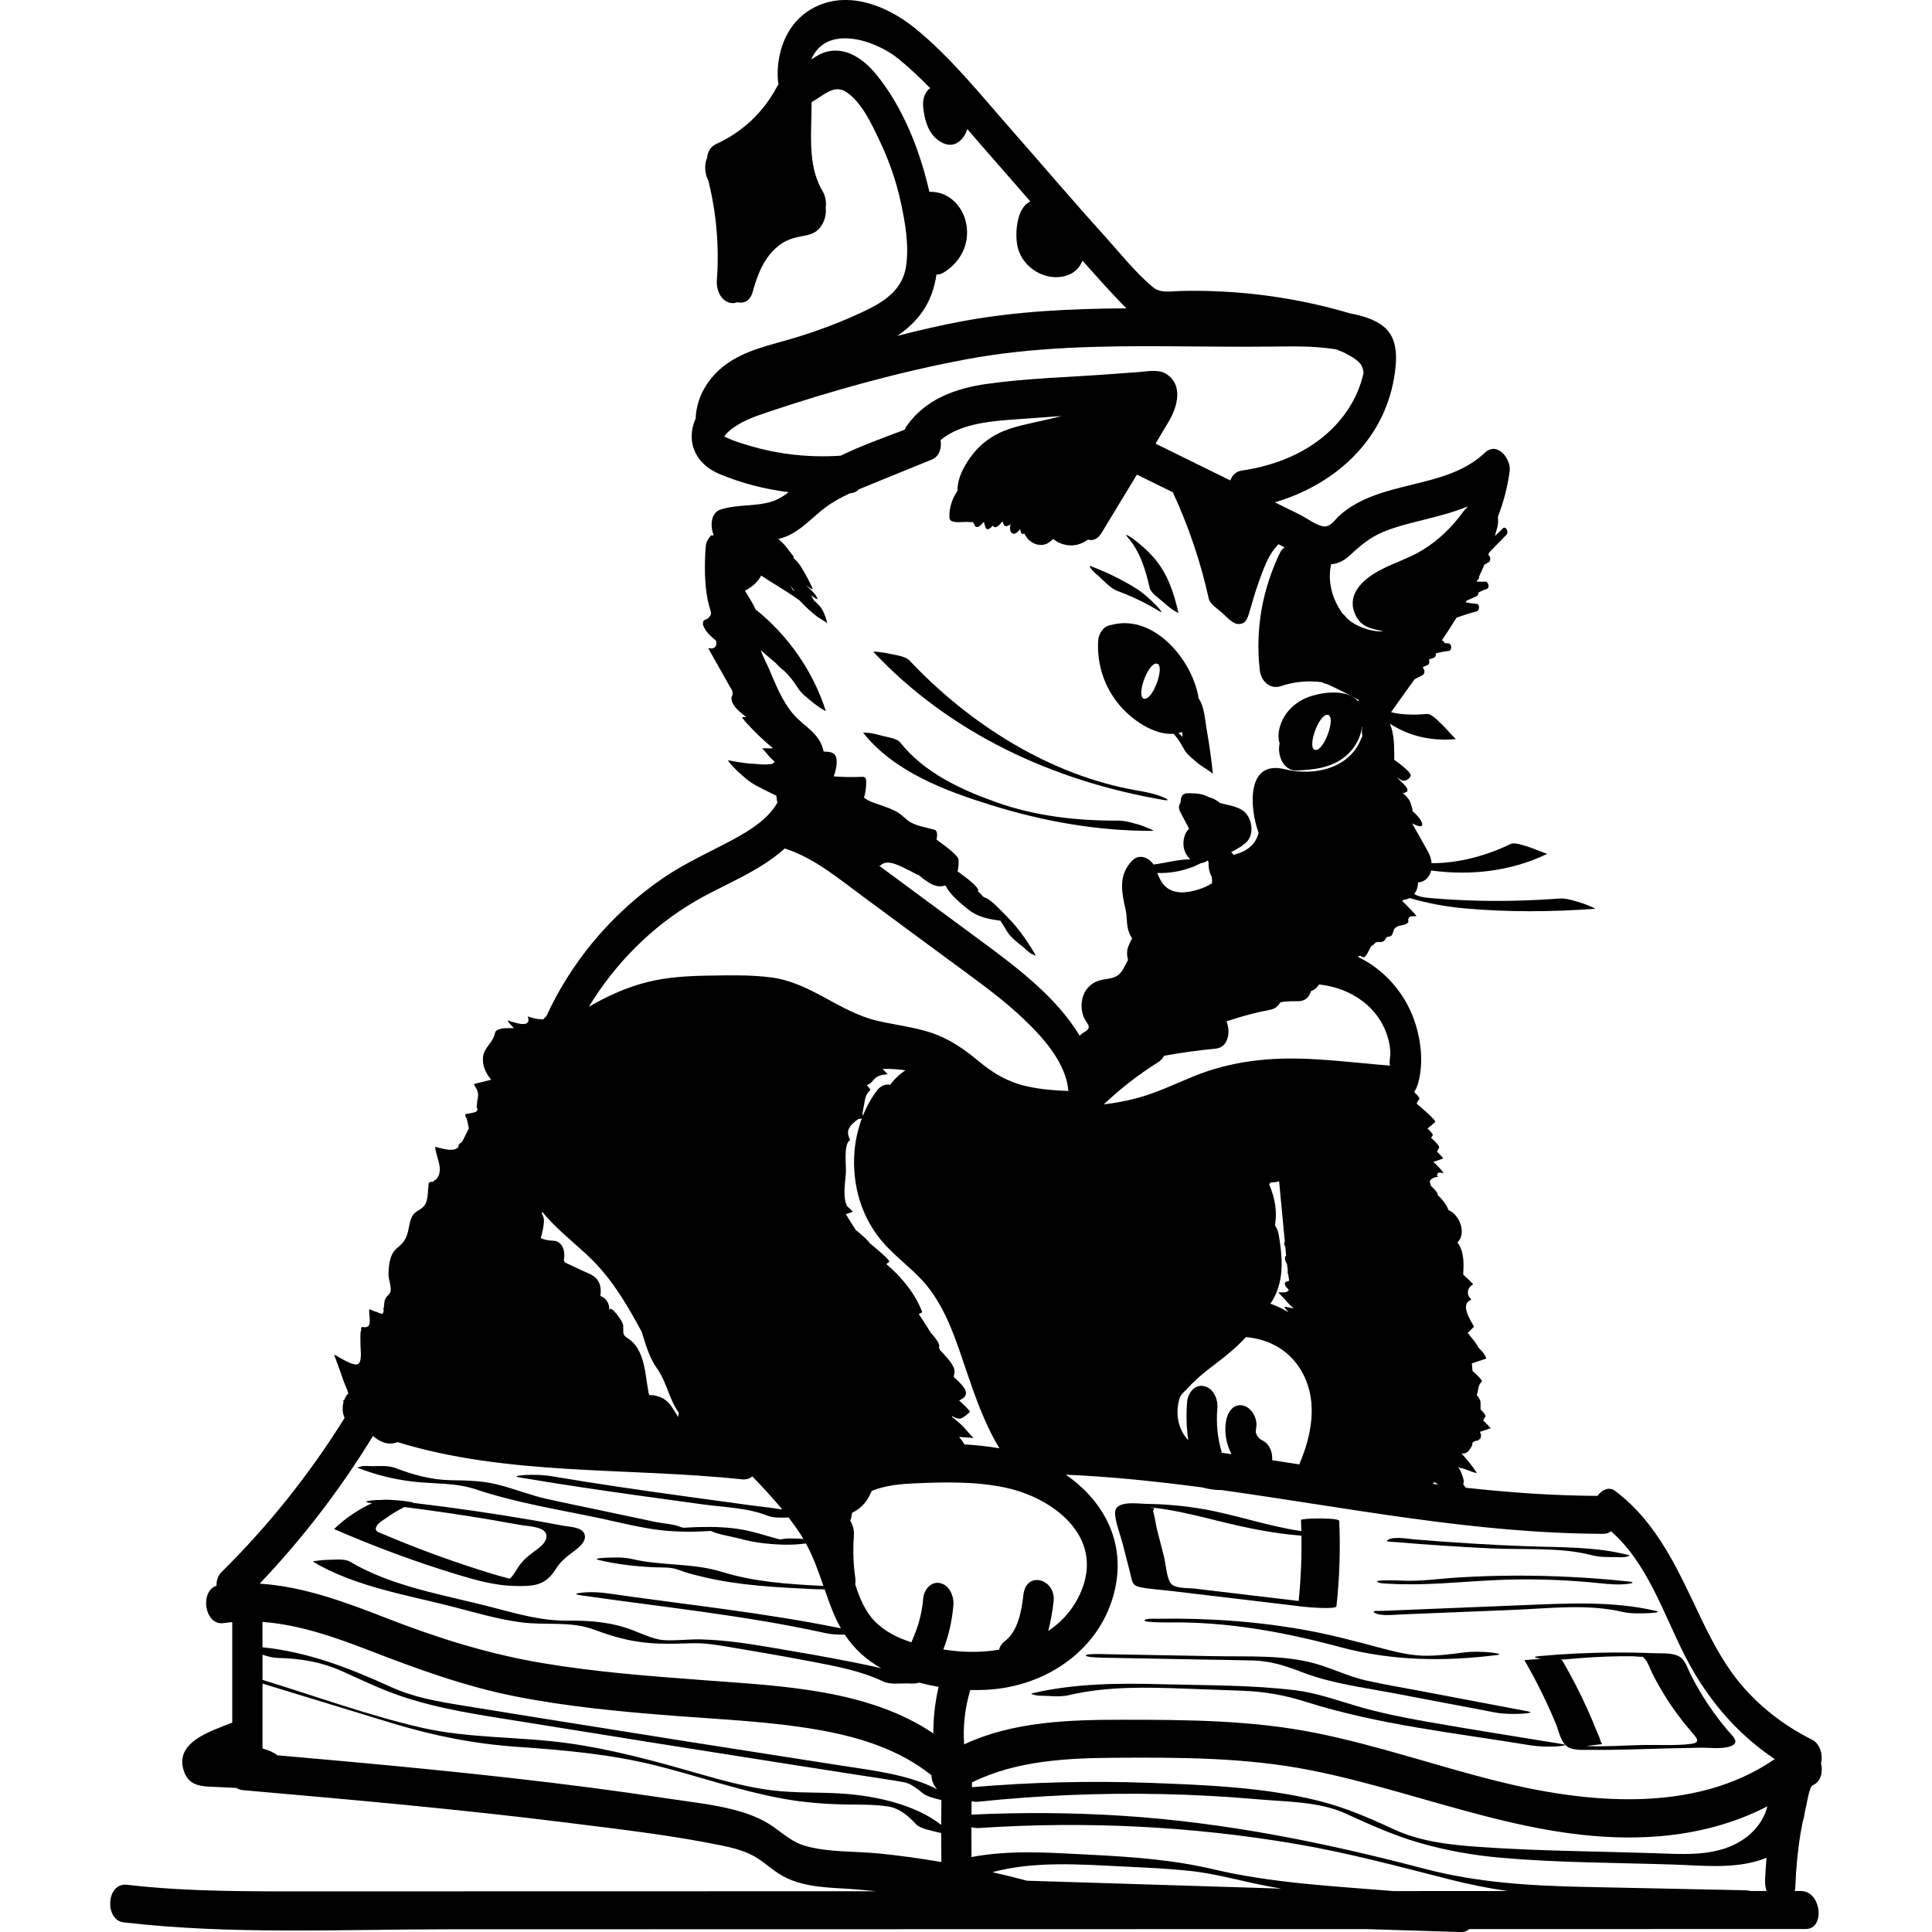 <?xml version="1.0" encoding="UTF-8"?><svg id="Layer_2" xmlns="http://www.w3.org/2000/svg" viewBox="0 0 1200 1200"><defs><style>.cls-1{fill:#000;}.cls-1,.cls-2{stroke-width:0px;}.cls-2{fill:none;}</style></defs><g id="Layer_1-2"><path class="cls-1" d="M691.7,387.8c-.41.09-.81.21-1.19.35-4.72.29-8.19,5.18-8.43,9.79-.78,14.67,3.7,28.61,13.15,39.9,7.42,8.87,21.3,18.93,33.77,17.94,2.65,2.87,4.69,6.41,6.57,9.77,1.99,3.55,6.28,6.61,9.29,9.17.99.84,8.42,5.41,8.48,5.94-.96-9.23-2.2-18.41-3.86-27.54-1.1-6.08-1.35-14.27-5.09-19.49-.03-.41-.06-.81-.13-1.2-4.12-22.64-26.99-50.26-52.57-44.64ZM711.04,434.02c-5.94,0,1.5-21.86,7.13-21.86,5.94,0-1.5,21.86-7.13,21.86ZM734.22,454.58c.13,1.04.26,2.07.38,3.11-.29-.27-.57-.54-.86-.8-.22-.2-.87-.79-1.75-1.56.81-.2,1.55-.45,2.23-.75Z"/><path class="cls-1" d="M722.26,496.79c4.04.69,3.83-.03.4-1.53-4.99-2.17-10.9-3.33-16.25-4.25-54.09-9.3-104.34-41.26-141.55-80.81-2.68-2.85-10.27-3.6-13.93-4.45-1.34-.31-9.06-1.5-8.37-.77,47.72,50.71,111.65,80.1,179.7,91.8Z"/><path class="cls-1" d="M615.84,500.14c32.61,10.13,66.38,16.11,100.57,15.93,1.03,0-6.77-3.16-7.68-3.43-4.52-1.33-9.56-2.97-14.33-2.94-25.46.13-51.2-2.76-75.3-11.3-22.2-7.86-45.07-18.45-60.03-37.3-2-2.52-8.26-3.31-11.21-4.08-2.67-.7-5.46-1.53-8.21-1.81-.36-.04-3.63-.2-3.56-.12,19.26,24.28,51.01,36.13,79.73,45.05Z"/><path class="cls-1" d="M714.07,365.13c.72,3.17,5.89,6.62,8.22,8.65,2.1,1.83,4.24,3.71,6.54,5.27.32.22,3.16,1.77,3.14,1.69-2.86-12.65-6.81-24.68-15.51-34.58-3.57-4.05-7.71-7.69-11.98-10.98-.89-.69-7.16-5-4.21-1.65,7.82,8.89,11.25,20.26,13.81,31.6Z"/><path class="cls-1" d="M682.65,358.08c3.24,2.98,7.26,7.44,11.52,9.02,8.99,3.34,17.57,7.43,25.75,12.43,3.98,2.43-1.78-3.53-2.21-3.95-3.79-3.71-7.95-7.6-12.51-10.38-8.88-5.42-18.16-9.98-27.91-13.6-1.33-.49.36,1.48.34,1.43.9,1.7,3.68,3.83,5.01,5.05Z"/><path class="cls-1" d="M1118.77,1174.53h-4.05c.21-.77.35-1.56.38-2.34.41-11.42,1.47-22.78,3.35-34.06.38-2.25.81-4.49,1.26-6.72.65-1.95,1.1-3.98,1.33-6.1.25-1.07.47-2.14.73-3.2.7-2.82,2-12.32,4.17-13.26,5.11-2.19,6.42-8.26,5.13-13.59,1.31-5.5-.64-12.25-5.61-14.73-15.88-7.95-29.96-18.44-41.83-31.69-11.22-12.52-19.25-27.38-26.5-42.44-14.29-29.7-26.88-60.03-54.03-80.43-3.88-2.91-8.4-.34-10.85,3.14-27.4-.1-54.62-2.07-81.75-5.04-.56-.74-1.15-1.47-1.77-2.19,1.15-1.32-.28-5.22-1.05-6.97-.42-1.02-.91-2.01-1.47-2.96-.73-.97-.51-1.01.66-.13,1.35-.36,7.83,2.7,9.71,3,.56.22.69.07.39-.45-2.75-4.16-5.83-7.94-9.15-11.57,3.7.23,4.6-1.72,6.55-4.99.18-.47.18-.93,0-1.38.9-1.1,2.06-1.65,3.47-1.64,1.57-1.17,2.18-1.45,2.01-3.64-.05-.6-.29-1.2-.65-1.81,2.23-.74,4.47-1.48,6.7-2.22.12-.04-2.21-2.41-4.73-4.91.49-.81.98-1.61,1.47-2.42.37-.6-.96-2.3-3.03-4.36-.11-1.86.27-4.04-.27-5.56-.44-1.24-1.23-2.36-2.13-3.39.48-1.02.5-1.83.88-3.45.52-2.23.35-2.68,2.23-4.95.58-.69-2.32-3.58-5.71-6.56-.12-1.56-.25-3.12-.42-4.68,2.98-1,5.96-2.01,8.94-3.01l-.13-.5c-.87-2.3-2.6-4.3-4.55-6.11-1.74-3.35-4.48-6.41-6.82-9.3,1.27-1.26,2.53-2.51,3.8-3.77-.04-.17-.08-.33-.12-.5-2.44-4.55-8.5-13.59-1.54-16.4.18-.07-.51-.93-1.48-1.99-1.34-3.11-.26-5.87,2.64-7.47.3-.17-2.64-3.01-6.12-6.18.38-7.17.73-13.93-3.55-19.9,5.86-5.95,1.22-17.35-5.67-20.15-.8-3.41-4.8-7.58-6.57-9.27-.06-.05-.12-.11-.17-.17l.05-.09c.43-.77-1.48-2.99-4.18-5.53-.25-.92-.46-1.85-.67-2.78.87-1.68,2.84-2.81,5.22-2.68-.03,0-.3-.29-.71-.73.13-2.14,1.14-2.38,3.62-1.63,1.46.44-3.24-4.49-3.28-4.54-.86-.85-1.74-1.69-2.64-2.51,2.05-.58,4.06-1.26,6.08-2.08.25-.1-1.72-2.19-3.8-4.28l1.28-2.31c.53-.96-1.87-3.53-4.99-6.27.35-.42.69-.92,1.07-1.57.35-.6-1.51-2.55-3.23-4.17,1.61-1.36,3.22-2.73,4.83-4.09.65-.56-6.2-6.91-11.56-11.33.27-1.05.79-1.99,1.62-2.82.42-.6-1.01-2.33-3.21-4.43,1.07-1.62,1.95-3.59,2.6-6,3.4-12.61,1.55-27.49-2.9-39.59-6.25-16.98-18.92-30.83-34.79-38.48.32-.13.65-.24.97-.36.2-.08.38-.17.57-.26,1.27.84,2.25,1.22,2.7.86,1.99-1.63,2.73-4.58,4.16-6.74.94-.49,1.85-1.25,2.72-2.3.1-.04.2-.08.31-.12,1.85-.54,3.26.3,4.96-.9.68-.48.82-1.63,1.68-2.2.89-.6,2.17-.27,2.96-1.14,1.22-1.34.79-3.26,2.26-4.66,1.89-1.8,4.48-1.39,6.67-2.45,2.85-1.39.69-1.79,1.78-3.78.86-1.58,2.96-.79,4.77-1.23.25-.06-6.79-7.37-7.04-7.59-.55-.49-1.17-1.09-1.82-1.73.02-.02.03-.05.05-.08.37-.27.64-.49.82-.66,1.38-.1,2.63-.49,3.73-1.07,11.05,3.19,22.35,5.34,33.8,6.38,27,2.44,54.29,2.27,81.3.29,1.18-.09-6.87-3.19-7.68-3.43-4.32-1.27-9.72-3.28-14.33-2.94-17.06,1.25-34.16,1.76-51.27,1.31-8.74-.23-17.49-.66-26.21-1.39-5.26-.45-9.27-.62-12.68-2.73,1.24-1.61,2.05-3.66,2.27-6.03.03-.37.04-.77.04-1.18,1.8-.08,3.6-.74,5.1-2.06,1.64-1.45,2.62-3.31,3.09-5.33,24.52,3.28,49.6.58,72.21-10.42-.51.25-9.86-3.73-11.21-4.08-2.84-.75-8.88-3.33-11.77-1.93-14.58,7.09-32,11.95-48.96,11.88-.22-2.37-.95-4.71-2-6.66-3.21-5.98-6.77-11.97-10.11-18.07.91.46,1.84.89,2.77,1.24,2.78,1.05,4.49.75,2.97-2.45-1.06-2.23-3.29-4.43-5.54-6.4.19-.4-.07-1.67-.84-4.16-.45-1.46-.93-2.41-1.82-3.62-.5-.69-1.05-1.33-1.66-1.93-2.13-1.68-2.37-2.12-.72-1.34.6-1.41,2.23,0,1.89-2.53-.14-1.02-2.14-2.97-2.71-3.61-1.21-1.26-2.47-2.48-3.76-3.66,1.15.65,2.31,1.31,3.46,1.96,2.1.29,4.14-1.07,5-2.83.88-1.79-4.93-6.41-10.16-10.16.03-6.06.09-12.14-1.26-18.05-.33-1.45-.84-2.95-1.51-4.38,12.14,7.65,25.09,10.92,41.08,9.59-.27.02-7.31-7.85-8.21-8.65-2-1.75-6.7-7.21-9.68-6.97-7.08.59-14.09.66-21.1-.8-.44-.09-.86-.22-1.29-.32,4.75-6.76,9.66-13.54,14.59-20.4l5.08-2.7c1.41-.75,1.48-3.65-.01-4.37.18-.26.37-.52.55-.77.83-.34,1.65-.68,2.48-1.02,1.12-.46,1.35-2.24.82-3.43.91-.37,1.83-.7,2.78-.97,1.26-.36,1.73-1.69,1.52-2.84,2.6-.71,5.25-1.24,7.96-1.52,2.2-.23,2.07-4.49-.07-4.69-.83-.08-1.66-.16-2.49-.24-.24-.78-.78-1.53-1.53-1.59-.05,0-.1,0-.15-.01,3.13-4.66,6.18-9.36,9.11-14.13,4.1-1.48,8.25-2.8,12.47-3.91,1.99-.53,2.24-4.47-.07-4.69-2.27-.21-4.51-.54-6.74-.95.18-.33.36-.65.55-.98,2.08-.93,4.16-1.86,6.24-2.79.9-.4,1.22-1.33,1.12-2.24,1.65-.94,3.39-1.7,5.21-2.27,2.1-.66,1.09-4.73-1.06-4.57-1.76.13-3.48.09-5.2-.08.12-.25.25-.5.37-.74.12-.09.22-.18.34-.26.67-.47.87-1.25.75-2.02,1.17-2.46,2.28-4.93,3.35-7.43.86-.49,1.73-.97,2.59-1.46,1.49-.84,1.37-3.88-.18-4.48.22-.58.44-1.16.66-1.74,3.55-3.64,7.1-7.28,10.65-10.92,1.59-1.7-.42-5.86-2.38-3.84-1.54,1.64-3.16,3.19-4.85,4.65.53-1.75,1.04-3.5,1.5-5.27.55-2.08.7-4.4.39-6.63,3.49-9.04,5.97-18.51,7.31-28.25,1.06-7.76-7.74-18.86-15.34-11.63-24.51,23.32-64.3,16.35-89.99,38.7-3.12,2.71-5.63,7.39-9.93,7.12-4.3-.27-11.29-5.47-15.07-7.33-5.19-2.55-10.37-5.1-15.55-7.65,36.63-10.71,67.34-37.65,74.08-77.21,1.68-9.85,2.84-22.7-4.81-30.43-5.44-5.5-14.17-8.15-22.52-9.71-27.64-8.2-56.05-12.76-84.88-13.8-6.96-.25-13.92-.29-20.88-.1-5.94.16-12,1.56-16.84-2.5-10.97-9.19-20.42-21.27-30-31.86-19.78-21.87-38.89-44.34-58.36-66.49-18.75-21.33-37.38-44.71-59.57-62.61-17.63-14.22-43.03-24.15-64.43-11.44-10.53,6.25-16.86,16.65-19.34,28.5-1.06,5.05-1.79,12.06-.7,18.15-.33.41-.64.84-.91,1.34-8.56,16.04-21.46,28.16-37.99,35.72-3.4,1.56-5.09,4.83-5.44,8.44-1.97,4.29-1.33,10.49.71,14.03,5.15,20.39,6.86,41.4,5.34,62.38-.4,5.49,2.34,12.43,8.3,13.7,1.6.34,3.09.15,4.41-.41,3.88,1,7.91-.56,9.52-6.37,2.96-10.66,7.03-21.44,15.95-28.56,4.56-3.64,9.07-5.03,14.65-6.04,5-.91,9.03-1.89,12.02-6.38,2.36-3.54,3.15-7.63,2.77-11.67.49-3.45-.3-7.21-1.95-9.97-9.69-16.16-6.76-36.76-6.82-55.33,7.32-3.85,13.89-11.4,21.64-6.18,9.72,6.55,15.93,20.43,20.81,30.68,5.76,12.09,10.23,25.06,13.04,38.15,2.69,12.57,5.13,26.67,3.16,39.51-2.2,14.33-13.2,21.66-25.43,27.49-14.46,6.9-29.62,12.63-44.98,17.19-14.24,4.23-29.12,7.17-41.37,16.07-10.87,7.9-18.47,20.13-18.89,33.74-.99,2.12-1.72,4.38-2.11,6.79-2.09,12.77,5.34,22.73,16.74,27.52,13.78,5.79,28.33,9.52,43.12,11.37-2.93,2.28-6.01,4.25-9.42,5.46-10.43,3.69-22.11,1.86-32.8,5.3-6,1.93-6.71,9.9-4.36,15.82-.03.08-.08.15-.15.2-.3-.06-.54-.03-.68.12-.22-.02-.47-.06-.78-.14-2.16,2.72-3.09,3.97-3.37,7.75-.74,10.11-.75,22.3,1.26,32.24.3,1.49.7,2.92,1.09,4.38,1,3.77,1.89,4.54-.73,7.05-1.56,1.49-3.23.4-3.28,3.56-.01,1.07.61,2.07,1.1,2.96,1.58,2.92,4.49,5.39,7.11,7.62.58,2.66-.39,5.35-4.3,4.59-.56-.22-.69-.07-.39.45l10.64,18.88c1.01,1.8,2.03,3.6,3.04,5.39,1.45,2.01,1.61,3.92.49,5.74.23,1.98-.15,1.8.85,3.79,1.55,3.1,5.03,6.01,8.36,8.52-.86.03-1.72.05-2.58.08-.37.01,2.18,2.95,2.15,2.93,5.22,5.79,10.94,11.36,17.09,16.4-2.27-.01-4.55-.03-6.82-.04.18,0,4.63,5.38,4.83,5.57.98.93,1.98,1.85,3,2.77-.9,1.24-2.05,1.76-3.48,1.51-2.18.5-5.47.05-7.62-.05-5.93-.27-11.78-1.12-17.6-2.31-1.41-.29,4.81,5.98,5.35,6.49,3.52,3.26,7.27,6.72,11.52,9.02,4.23,2.28,8.53,4.41,12.86,6.47.1,1.47.31,2.92.61,4.37-5.89,10.14-16.43,16.83-26.94,22.54-14.72,8-29.97,14.63-43.86,24.13-29.56,20.21-53.88,47.91-69.84,80.01-.96,1.93-1.88,3.87-2.78,5.82-.72.68-1.4,1.4-2.11,2.09-.15-.02-.3-.05-.44-.05-3.24-.11-5.5-.6-8.46-1.64-.56-.22-.69-.07-.39.45,2,6.98-8.51,3.17-12.08,2.03-1.67-.53,1.68,2.93,1.59,2.83.53.63,1.1,1.23,1.69,1.83-2.87-.04-6.39-.3-8.7.53-3.75,1.34-2.38,1.5-3.87,5-2.08,4.89-6.33,7.18-6.67,13.06-.3,5.12,1.88,9.53,5.09,13.41-3.54.88-7.09,1.76-10.63,2.65.04.17.08.33.13.5,2.53,4.34,2.88,5.23,1.94,9.79-.25,1.2-.19,2.95-.46,4.06.98,1.53.54,2.62-1.33,3.27-1.35.28-2.7.56-4.06.84-1.93-.07-2.17.94-.74,3.04.41,1.84.82,3.69,1.23,5.53.04.18.06.33.1.5-1.39,2.75-2.77,5.52-4.13,8.28-.46.34-.94.71-1.46,1.15-2.11,1.8.84,1.69-2.72,3.41-3.01,1.45-9.2-.52-12.14-1.22l-.51-.06c.42,5.91,4.77,12.53,1.96,18.22-1.07,2.17-1.97,2.19-3.67,3.57-1.78-.38-2.57.43-2.39,2.42-.25,1.57-.39,3.16-.43,4.75-.59,5.88-1.43,7.98-6.32,10.77-4.73,2.7-4.72,7.42-5.9,12.39-1.35,5.63-2.98,7.42-7.18,10.96-4.31,3.63-4.97,10.68-5.03,16.08-.03,2.93,1.85,7.71,1.29,10.34-.44,2.07-1.4,2.15-2.45,3.57-2.17,2.94-1.06,4.61-2.06,7.7.14.32.23.59.31.86-.25.66-.47,1.33-.71,1.99-.71.06-1.82-.26-3.38-1-1.55-.38-3.03-.94-4.45-1.68-.17-.02-.34-.04-.51-.06-.42,2.6,1.34,8.61-.68,10.6-.68.2-1.37.4-2.05.6-1.88-.62-2.63-.07-2.26,1.64-.8,1.48-.42,6.19-.48,7.68-.15,3.34,1.3,11.33-1.29,13.31-2.61,2-11.64-3.95-14.43-5.44-.56-.22-.69-.07-.39.45,1.99,5.32,3.93,10.65,5.77,16.02.6,1.76,2.14,4.79,2.8,7.33-1.17,1.17-2.06,2.7-2.66,4.4-.15-.01-.28,0-.44-.03-.38-.06-.24.31.18.9-.91,3.26-.78,6.98.63,9.98-21.7,34.85-47.28,66.91-76.5,95.79-2.23,2.2-3.13,5.28-3.08,8.44-10.57,3.38-7.42,24.9,4.37,23.22,1.81-.26,3.61-.46,5.41-.62v62.4c-13.73,5.54-36.57,12.22-29.82,30.73,3.43,9.4,12.09,8.87,20.47,9.28l12.01.59c1.08.73,2.35,1.22,3.82,1.35,67.24,5.91,134.51,11.82,201.5,20.22,32.17,4.04,64.83,7.71,96.61,14.3,6.81,1.41,13.54,3.19,19.65,6.6,6.4,3.57,11.59,8.94,18.04,12.41,13.88,7.45,29.95,6.89,45.2,8.11,4.2.34,8.39.73,12.58,1.16-78.95.02-157.91.03-236.86.05-37.96,0-75.91.02-113.87.02-38.26,0-76.58.34-114.64-4.08-13.12-1.52-14.04,21.96-2.17,23.34,66.71,7.75,134.91,4.31,201.94,4.3,68-.01,136.01-.03,204.01-.04,121.86-.03,243.72-.05,365.59-.08,19.7.61,39.4,1.22,59.1,1.84,2.18.07,3.88-.65,5.14-1.85l209.09-.04c12.24,0,9.58-23.57-2.89-23.57ZM891.04,920.62c.8.51,1.61.99,2.42,1.46-1.17-.14-2.34-.28-3.52-.43.38-.33.73-.69,1.1-1.04ZM862.54,646.42c.57,2.38.9,4.89,1.06,7.33.12,1.78-.91,6.48-.25,7.92-.02.06-.03.11-.04.17-.77,0-1.53-.06-2.3-.19-2.91-.13-5.83-.49-8.73-.75-12.66-1.15-25.29-2.5-37.99-3.13-25.4-1.27-49.41,1.16-73.1,10.84-11.82,4.83-23.31,10.41-35.71,13.64-6.56,1.71-13.22,2.91-19.93,3.69,10.37-9.76,21.56-18.52,33.68-26.09,1.63-1.02,2.94-2.45,3.88-4.1,10.59-1.92,21.23-3.4,31.96-4.41,7.7-.72,9.5-10.17,6.74-16.89.33-.13.66-.25.99-.38,8.54-2.91,17.22-5.19,26.14-6.88,2.92-.56,4.97-2.3,6.26-4.58,3.36-.95,9.46-.67,11.68-.77,4.09-.19,6.42-2.8,7.36-6.22.27-.11.55-.19.81-.31,1.89-.83,3.24-2.2,4.15-3.86,20.09,2.06,38.4,14.45,43.34,34.98ZM784.54,894.93c-1.61-.87-1.59-.84-2.49-1.69-.59-.56-1.07-1.19-1.41-1.8-.05-.2-.51-1.33-.56-1.48-.01-.03-.02-.05-.03-.08,0-.05,0-.09-.01-.15-.01-.13-.03-.71-.05-1.14.11-.56.3-1.95.29-1.91.95-5.37-2.72-12.53-8.3-13.7-6.23-1.3-9.55,4.5-10.46,9.64-1.23,6.96.12,14.3,3.4,20.61-1.99-.29-3.99-.59-5.98-.87-2.75-9.08-3.63-18.25-2.81-27.72.48-5.48-2.39-12.44-8.3-13.7-5.87-1.25-10.01,4.42-10.46,9.64-.71,8.08-.45,16.06.69,23.95-5.93-6.24-8.26-15.65-5.63-25.23.17-.63.39-1.25.6-1.87,1.02-1.51,2.11-2.9,3.3-3.96-.71.88-1.41,1.76-2.12,2.64,1.1-1.31,2.23-2.58,3.39-3.83,1.45-1.56,2.95-3.07,4.5-4.54,3.94-3.75,8.19-7.08,12.53-10.35,7.03-5.3,13.51-10.65,19.29-16.92,15.33,1.47,28.31,8.91,35.68,23.34,8.92,17.49,4.99,37.82-2.32,55.09-.09.22-.16.44-.24.66-5.62-.87-11.24-1.72-16.85-2.58.28-4.75-1.42-9.77-5.64-12.04ZM798.32,774.45l.22,2.32c.1,1.09.21,2.17.32,3.25-.21.11-.42.23-.63.34-.32,2.08.18,3.35,1.16,4.75.16,1.44.32,2.88.5,4.31-.17.7-.21,1.35.29,2.33.16,1.27.35,2.53.53,3.79-1.24.58-2.77.22-2.67,2.13.05.94,1.44,2.46,2.43,3.42-.82,2.26-4.15,1.48-6.51,1.64.12,0,6.64,7.23,7.04,7.59.83.74,1.67,1.52,2.54,2.29-.16-.02-.31-.05-.48-.06-1.64-.29-3.27-.59-4.91-.88-1.06-.19.92,2.05,2.24,3.46-3.6-2.15-7.38-3.99-11.32-5.4,1.34-1.93,2.48-4.01,3.44-6.22,5.07-11.62,3.8-24.21,1.77-36.37-.35-2.08-1.15-4.26-2.36-6.11.65-4.27.75-8.58.14-12.44-.73-4.58-2.01-8.95-3.78-12.96.36-.43.69-.86,1.02-1.29.38.01.76.03,1.15.03,1.34,0,2.69-.24,4.02-.64,1.18,12.47,2.37,24.94,3.55,37.41-.22.41-.39.81-.4,1.16-.02.79.35,1.47.71,2.12ZM718.77,542.21c7.56.27,15.1-1.02,22.12-3.81.01,0,.03,0,.04,0,.48.01.84-.16,1.1-.45,1.29-.55,2.56-1.14,3.8-1.79.84-.08,1.7-.3,2.59-.71.63-.29,1.23-.65,1.84-.99.14.43.28.88.42,1.34-.17,2.97.51,6.19,1.96,8.86.16,1.28.24,2.57.23,3.85-5.16,3.62-14.07,5.9-18.91,5.77-8.77-.24-12.57-5.01-15.17-12.09ZM826.79,350.46c3.76-.27,7.49-1.78,11.25-5.21,6.78-6.17,12.29-11.15,20.89-14.77,8.12-3.42,16.68-5.45,25.2-7.57,9.3-2.32,18.63-4.73,27.39-8.32-.11.25-.24.49-.35.73-.8.63-1.58,1.44-2.32,2.48-6.69,9.36-15.21,17.6-25.01,23.67-9.19,5.7-19.68,8.53-28.97,13.95-9.97,5.82-18.97,15.33-12.53,27.41,2.95,5.54,7.52,7.29,13.37,8.49,1.21.25,2.36.52,3.49.82-8.43.57-19.46-4.16-23.25-8.95-.74-.94-1.51-1.69-2.28-2.31-.14-.24-.28-.48-.44-.72-5.97-8.85-8.74-19.12-6.45-29.7ZM573.36,192.99c4.54-6.74,7.11-14.44,8.33-22.55,1.28.13,2.61-.11,3.91-.87,10.66-6.21,16.77-17.58,14.66-30.01-1.95-11.51-11.11-20.83-23.01-20.42-.2-.85-.39-1.69-.59-2.51-5.83-24.52-16.16-50.39-32.19-70.12-7.02-8.65-17.37-16.8-29.23-14.76-4.42.76-7.84,2.86-11.34,5.21,9.43-22.44,40.21-11.76,54-.54,6.92,5.63,13.49,11.82,19.82,18.3-3.42,2.44-4.74,7.17-4.34,11.45.66,7.05,2.47,14.83,7.95,19.78,3.46,3.13,8.43,5.39,12.95,2.92,2.05-1.12,3.58-2.8,4.79-4.77.61-1,1.14-2.15,1.5-3.29.1-.19.2-.38.3-.58,4.9,5.67,9.75,11.33,14.61,16.84,8.2,9.32,16.34,18.7,24.48,28.07-8.69,3.93-9.64,20.08-8,27.81,2.08,9.82,10.74,17.5,20.67,18.97,8.62,1.28,17.11-2.4,19.64-10.07,8.95,9.97,17.88,20.17,27.38,29.66-33.82.22-67.6,1.73-100.95,7.84-13.91,2.55-27.69,5.78-41.4,9.3,6.32-4.34,11.88-9.46,16.06-15.66ZM464.94,276.68c-4.5-1.35-9.16-2.76-13.42-4.78-.56-.28-1.12-.55-1.68-.83.64-.78,1.26-1.65,1.91-2.29,6.68-6.48,16.34-9.87,24.99-12.77,40-13.43,81.85-25.06,123.34-32.82,41.35-7.73,83.49-8.38,125.42-8.12,21.47.13,42.94.44,64.41.21,9.67-.11,19.37-.33,29.01.43,3.87.3,7.74.75,11.57,1.38.25.26.54.47.91.58,2.11.64,4.08,1.63,5.99,2.71,1.83,1.03,3.72,2.07,5.34,3.41,1.37,1.12,2.67,2.47,3.34,4.13.45,1.12.69,2.32.89,3.54-.85,4.06-2.17,8.08-3.78,11.89-3.68,8.71-9.31,16.63-16.04,23.23-15.08,14.79-35.23,22.71-55.87,25.7-3.66.53-5.97,2.99-7.09,6.13-15.48-7.62-30.97-15.24-46.45-22.85,2.84-4.75,5.68-9.51,8.49-14.29,5.21-8.87,8.85-22.68-2.23-29.21-4.76-2.8-11.21-1.36-16.33-.99l-20.07,1.47c-24.73,1.81-49.88,2.43-74.44,5.88-19.63,2.76-38.22,9.41-50,26.17-.51.72-.9,1.49-1.2,2.28-13.22,5.07-26.98,9.91-39.77,16.17-19.37,1.32-38.59-.76-57.25-6.36ZM478.17,416.6c-1.74-4.06-4.12-8.4-5.69-12.71,3.11,2.68,6.32,5.29,9.42,7.99,1.37,1.76,3.4,3.45,5.34,4.96,3.01,3.02,5.75,6.26,7.97,9.96,2.4,4,6.95,7.27,10.5,10.19,1.07.88,7.45,5.35,7.15,4.42-7.97-24.76-23.37-46.7-43.59-62.93-1.38-3.19-3.25-6.13-5.1-9.19-.46-.73-.92-1.46-1.39-2.18-.02-.07-.04-.11-.06-.17.77-.46,1.57-.89,2.34-1.38,3.6-2.28,6.12-5.03,7.74-8.06,1.3.86,2.59,1.72,3.91,2.55,4.2,2.66,8.46,5.23,12.63,7.93,1.9,1.23,3.79,2.47,5.63,3.78.61.43,1.2.88,1.8,1.33.28.3.7.74,1.26,1.31,2.91,3.16,6.28,6.03,9.62,8.7.6.48,6.09,3.66,6.17,4.03-.68-2.93-1.5-5.36-2.89-8.07-1.12-2.18-3.13-4.17-5.28-5.99-.06-.09-.12-.19-.18-.28-.61-1.04-1.21-2.08-1.8-3.13.82.62,1.64,1.24,2.5,1.8.36.2.72.39,1.08.59.56.22.69.07.39-.45-.27-.53-.53-1.07-.8-1.6-.4-.61-.85-1.17-1.35-1.68-.74-.84-1.51-1.64-2.32-2.41-.91-.89-1.84-1.75-2.79-2.61.91.7,1.83,1.37,2.81,1.95.32.19,1.99,1.3,1.47.14-2.16-4.77-4.63-9.36-7.44-13.78-1.25-1.98-2.96-3.78-4.81-5.45.07.04.13.08.2.11.17.02.34.04.51.06-.08-.59-.36-1.09-.85-1.49-.99-1.28-1.97-2.55-2.96-3.83,0-.01-.02-.02-.03-.03l-.25-.38c-.4-.61-.85-1.17-1.35-1.68-.73-.84-1.51-1.64-2.32-2.41-.62-.61-1.27-1.19-1.92-1.77,1.6-.38,3.19-.84,4.75-1.48,9.75-3.94,16.55-12.21,24.82-18.32,4.6-3.4,9.67-6.12,14.89-8.54.14-.01.28-.02.42-.03,2.18-.19,3.88-1.09,5.15-2.43,2.99-1.27,6-2.49,8.97-3.7,12.1-4.95,24.21-9.87,36.31-14.8,4.71-1.92,6.22-7.13,5.46-12.09,13.29-11.16,34.42-11.97,50.72-13.17,8.18-.6,16.36-1.2,24.54-1.79-9.58,2.56-19.32,4.23-28.9,6.87-10.55,2.9-19.5,8.19-26.34,16.82-4.79,6.05-9.78,14.66-9.5,22.87-3.33,4.43-5.2,10.89-5.03,15.63,0,.25.02.49.03.74,0,.97.38,1.73,1.15,2.26,3.67,1.47,7.49.29,11.29.68,2.12.22,1.08-.49,2.33.4.92.65.44,1.9,1.79,2.58,1.3.66,3.28-1.43,3.88-2.12.29-.39.63-.72.99-1.01.18,1.18.49,2.38,1.01,3.63.87,2.07,3.01.39,4.54-1.26.81,1.7,2.69,1.54,5.8-2.53.04-.05.08-.09.12-.14.35.82.65,1.77.88,2.13.41.79,1.04,1.06,1.89.81.14-.05,1.15-.52,2.24-.95-.45,2.05-.43,3.9.57,5,1.69,1.85,3.79-.01,5.39-2.16.16.71.35,1.42.59,2.14.34,1.04,1.26.96,2.08.65,1.82,3.94,5.55,6.97,9.96,7.05,3.84.06,5.73-1.79,7.96-3.69.86.66,1.75,1.28,2.67,1.85,1.86,1,4.11,1.68,6.19,1.97,4.83.67,8.97-.83,12.79-3.46,2.85.88,5.93-.1,8.39-4.19,7.27-12.07,14.62-24.11,21.92-36.17,7.45,3.66,14.89,7.33,22.34,10.99,9.77,21.19,17.28,43.3,22.31,66.15.7,3.16,5.9,6.63,8.21,8.65,2.41,2.11,6.28,6.64,9.68,6.97,4.87.46,6.09-3.21,7.3-7.23,1.81-6.02,3.41-12.04,5.55-17.97,3.01-8.33,6.09-17.92,12.53-24.31,1.29.63,2.58,1.27,3.87,1.9-1.16.69-2.19,1.82-2.99,3.5-10.95,22.9-15.35,47.51-12.49,72.79.77,6.82,6.3,12.25,13.2,9.91,8.13-2.75,16.97-3.57,25.47-2.39,1.06.66,2.11,1.01,3.14,1.14,6.67,3.06,13.22,6.36,19.67,9.87-.12.29-.25.57-.34.86-6.44-7.41-20.11-5.95-28.61-3.46-9.88,2.89-17.94,10.29-20.37,20.5-.69,2.9-.71,6.19.19,9.12-1.7,7.08,2.27,17.1,10.45,16.78,10.26-.4,20.62-1.45,29.12-7.76,6.03-4.48,10.48-11.38,11.49-18.86.15-.26.28-.53.4-.81-.45,1.72-.55,3.49-.19,5.06.07.31.12.62.19.93-.34.59-.65,1.23-.94,1.96-7.44,18.62-29.68,23.07-47.26,18.71-24.09-5.98-22.02,23.81-16.34,39.52-1.41,5.93-5.68,10.32-11.83,12.52-1.25.45-2.47.78-3.65,1.15-.47-.62-.99-1.19-1.56-1.7,2.24-1.09,4.4-2.39,6.48-3.7.34-.21.57-.51.75-.82,8.02-4.1,6.48-17.52-.59-21.71-4.12-2.45-9.05-3.07-13.49-4.25-2.1-1.79-4.59-3.08-7.25-3.78-1.19-.68-2.51-1.18-3.74-1.51-2.09-.56-4.26-.7-6.41-.75-1.95-.05-4.61-.45-6,1.26-.91,1.12-1.15,2.88-1.17,4.59-.51.53-.86,1.25-.98,2.21-.22,1.82.75,3.43,1.56,4.97.85,1.62,1.71,3.24,2.56,4.86.72,1.37,1.45,2.74,2.17,4.11-3.59,3.28-4.38,9.6-2.69,13.91.74,1.89,1.92,3.7,3.39,5.08-7.72,0-15.17,2.31-22.8,3.21-2.95-4.3-8.85-6.83-13.14-2.49-8.85,8.93-6.72,19.43-4.22,30.48,1.13,5,.3,9.96,2.39,14.82.46,1.07,1.02,2.13,1.65,3.13-.89,1.59-1.69,3.28-2.39,5.07-.92,2.38-.92,5.41-.13,8.25-.97,1.9-1.95,3.75-2.9,5.49-4.59,8.4-11.37,4.68-18.47,8.84-7.03,4.12-8.97,13.16-6.41,20.49,1.72,4.92,6.51,6.79.32,10.22-1.01.56-1.86,1.29-2.57,2.12-14.82-24.89-41.08-44.03-63.88-60.87-19.92-14.7-39.84-29.41-59.76-44.11-.5-.37-1-.75-1.5-1.12.7.41,1.15.61,1.24.5,4.45-5.19,14.08,1.16,18.86,3.27.96.42,3.55,2.12,4.86,2.33.83.69,1.68,1.37,2.53,2.02,4.13,3.17,8.43,6.24,13.84,4.68.05-.01.09-.03.14-.05.11.08.22.17.33.24.11.07.22.15.34.22.91,1.91,1.38,2.45,2.76,4.15,3.13,3.86,7.24,7.22,11.11,10.31,5.95,4.76,12.76,5.94,19.93,6.94,1.38,2.13,2.72,4.3,4,6.49,2.33,4,6.97,7.29,10.5,10.19,1.57,1.29,3.75,3.76,5.68,4.28.22.06,2.17,1.34,1.47.14-5.04-8.64-10.78-16.9-17.89-23.96-1.23-1.3-2.42-2.48-2.65-2.69-2.55-2.36-7.23-7.87-11.01-8.89-.02-.01-.04-.03-.05-.04-.25-.17-.49-.3-.74-.45-.99-1.18-2.15-2.31-3.33-3.38.05-.09.08-.17.13-.26,1.02-1.85-7.12-8.1-12.76-12.11.61-2.35.77-4.89.6-7.29-.19-2.6-8.39-8.61-13.63-12.38.59-3.14.38-5.62-1.12-6.08-5.26-1.61-12.39-2.42-16.76-5.87-2.84-2.25-4.42-4.24-8.04-5.98-4.36-2.1-8.67-3.49-13.22-5.03-2.14-.72-4.06-1.83-5.92-3.08.82-2.9,1.29-5.85,1.32-8.7.02-1.9.28-4.4-2.25-4.29-6.02.27-11.96.17-17.92-.28.96-2.51,1.63-5.09,1.82-7.76.51-7.3-3.31-7.51-8.08-7.66-.11-.54-.22-1.08-.37-1.61-2.86-10.38-12.12-14.12-18.61-21.79-6.56-7.75-10.5-17.57-14.46-26.8ZM491.03,363.49c.47.75.92,1.5,1.4,2.24.37.57.78,1.12,1.21,1.66-.44-.35-.88-.7-1.32-1.05-.42-.95-.85-1.9-1.28-2.86ZM817.24,465.82c-5.94,0,1.5-21.86,7.13-21.86,5.94,0-1.5,21.86-7.13,21.86ZM431.83,559.75c17.72-10.31,40.09-18.52,55.55-32.76,18.34,5.86,33.71,18.86,48.98,30.13,17.85,13.17,35.69,26.34,53.54,39.51,16.11,11.89,32.65,23.44,47.08,37.41,11.69,11.32,25.19,26.48,26.61,43.6-8.58-.32-17.14-1-25.55-2.86-11.51-2.54-20.73-7.81-29.72-15.29-9.28-7.72-18.37-14.18-29.94-18.03-10.92-3.63-22.44-4.83-33.61-7.47-23.64-5.58-41.2-23.72-65.84-26.91-12.65-1.64-25.63-1.29-38.36-1.11-12.71.18-25.5.84-37.89,3.87-13.25,3.24-25.41,8.79-36.96,15.52,16.3-26.8,38.97-49.79,66.13-65.6ZM597.79,885.58c-2.07-1.85-4.21-3.85-6.51-5.55.03-.14.06-.28.09-.42,5.09,2.53,5.66,2.07,10.97-2.54.66-.58-5.74-6.44-5.86-6.54-.26-.23-.52-.47-.79-.7,7.09-2.98,4.25-7.3-.43-11.89-.96-.94-1.94-1.86-2.93-2.77.34-1.83,1.07-3.4,0-5.84-1.6-3.62-5.27-7.33-8.33-10.64-.3-.58-.59-1.16-.89-1.74,1.4-1.53-2.29-6.2-5.14-9.37-2.29-3.87-4.74-7.65-7.31-11.35.71-.38,1.41-.77,2.12-1.15-.04-.17-.08-.33-.12-.5-4.21-11.03-12.48-21.23-22.18-29.47.59-.39,1.19-.82,1.83-1.35.81-.67-6.56-7.13-12.01-11.53-1.22-1.92-5.03-5.26-8.77-8.24-2.11-3.25-4.16-6.56-6.17-9.91,1.45-.38,2.87-.84,4.42-1.48-.03.01-1.59-1.51-3.76-3.6-2.76-6.13-.9-14.71-.61-21.04.22-4.71-1.55-17.57,2.58-19.77-.04-.17-.08-.33-.12-.5-3.25-6.29,1.04-9.55,5.48-12.79.95.15,1.62,0,2.03-.41-5.6,14.83-6.35,31.39-2.56,46.89,2.64,10.79,7.63,20.75,14.74,29.28,7.65,9.17,17.51,16.06,25.53,24.87,14.02,15.41,20.44,36.19,27.01,55.51,5.66,16.63,11.53,33.49,20.67,48.52-7.05-1.2-14.37-1.98-21.77-2.42-.92-1.63-2.05-3.19-3.31-4.68,3.05.24,6.09.48,9.14.72-.54-.04-6.4-7.02-7.04-7.59ZM539.71,675.59c-.43-.53-.86-1.06-1.29-1.59,2.81-.9,3.16-2.5,5.24-4.33,2.13-1.87,4.99-2.23,7.68-2.43-.05,0-1.51-1.58-3.08-3.3,4.81-.13,9.53.14,14.19.85-3.82,2.37-7.24,5.79-9.57,9.04-2.81-.64-5.87.34-8.5,3.92-3.53,4.8-6.36,10.01-8.53,15.45.02-.43-.03-.94-.16-1.53.36-2,.72-4,1.08-6,.72-4.02.88-5.81,3.78-8.6-.08-.59-.36-1.09-.85-1.49ZM336.48,753.69c.12-.3.25-.6.36-.9,7.94,9.61,17.86,17.56,27.16,26.06,14.02,12.82,23.7,28.38,32.72,44.95.62,1.14,1.24,2.28,1.86,3.42,2.47,7.84,4.52,15.76,9.54,22.8,6.01,8.42,7.5,19.24,13.46,27.39-.16.89-.26,1.79-.3,2.71-.17-.24-.34-.45-.5-.7-2.47-3.83-4.42-8.01-8.46-10.53-1.63-1.01-3.4-1.61-5.25-2.05-4.09-.98-3.69,1.21-4.42-2.83-1.89-10.4-2.23-24.21-10.86-31.45-1.27-1.07-3.67-2.29-4.27-3.52-.78-1.6-.11-4.62-.6-6.55-.57-2.24-7.86-12.89-8.64-8.52.69-3.84-1.79-7.98-5.42-8.98.54-3.71.35-7.39-2.05-10.39-2.19-2.74-5.85-3.88-8.92-5.32-3.66-1.71-7.31-3.42-10.97-5.13-.21-.49-.44-.97-.71-1.43.15-.93.25-1.89.29-2.91.15-4.58-2.17-9.17-7.22-9.21-2.66-.02-5.12-.57-7.4-1.61.96-3.13,1.62-6.34,1.94-9.75.21-2.2-.36-4.08-1.34-5.54ZM231.68,891.88c4.41,4.06,10,6.03,15.19,3.84,68.86,21.12,142.66,15.57,213.97,23.12,2.66.28,4.81-.47,6.46-1.83,6.42,6.66,12.74,13.45,18.6,20.6-6.82-1.23-13.82-1.83-20.57-2.76-13.51-1.85-27.01-3.7-40.52-5.56-27.44-3.79-54.85-7.74-82.16-12.38-5.3-.9-10.87-.99-16.23-.78-1.13.04-8.69.68-4.29,1.43,25.49,4.33,51.07,8.08,76.68,11.65,12.62,1.76,25.24,3.48,37.86,5.21,13.01,1.78,27.81,2.08,40.04,7,3.77,1.52,8.89,1.23,13.13,1.14,2.74,3.57,5.37,7.24,7.81,11.05.48.75.92,1.52,1.37,2.28-.13-.01-.24-.03-.31-.03-4.51-.24-9.65-.69-14.14.34-.79-.19-1.57-.39-2.35-.61-2.1-.55-4.19-1.18-6.28-1.78-4.16-1.2-8.32-2.41-12.56-3.29-9.65-1.99-19.68-2.29-29.5-2.03-2.68.07-5.37.23-8.05.37-.42.02-.84.05-1.26.07.18-.07-.27-.17-1.37-.3-4.6-2.09-11.35-2.32-16.33-3.37-11.32-2.39-22.63-4.79-33.95-7.18-11.1-2.35-22.24-4.58-33.31-7.08-10.74-2.42-20.89-6.62-31.57-9.16-9.15-2.18-18.67-2.3-28.02-2.46-11.92-.21-23.44-3.32-34.51-7.6-4.27-1.65-10.08-1.14-14.58-1.12-2.02,0-5.31-.5-7.11.35-.22.1-2.51.33-1.22.83,10.68,4.14,21.72,6.91,33.09,8.31,13.55,1.67,26.88.56,39.96,4.94,24.87,8.34,51.18,12.47,76.8,17.88,12.5,2.64,25.06,5.93,37.76,7.43,6.18.73,12.44.99,18.66.96,2.83-.01,5.66-.12,8.48-.25,1.35-.06,2.71-.14,4.06-.22.06.01.1.02.16.03,4.97,2.34,12.28,3.27,17.73,4.72,4.7,1.25,9.42,2.25,14.25,2.82,8.8,1.03,18.13,1.47,27.03.18,4.64,8.49,7.75,17.4,10.86,26.39-.24,0-.46-.02-.62-.02-21.02-1.06-41.99-2.38-62.23-8.64-18.48-5.72-37.36-3.65-56.07-8.05-5.14-1.21-10.99-.98-16.23-.78-1.22.05-8.61.41-4.29,1.43,11.27,2.65,22.71,3.99,34.27,4.49,5.31.23,10.24-.28,15.16,1.6,4.96,1.9,10.28,3.2,15.45,4.43,22.09,5.29,44.98,6.38,67.58,7.51.67.03,4.27.17,7.73.17,1.85,5.35,3.76,10.72,6.03,16.04,1.23,2.87,2.59,5.59,4.07,8.17-47.63-9.73-96.54-14.75-144.59-21.69-5.38-.78-11.38-1.05-16.79-.39-3.57.43-4.52.93-.04,1.58,50.58,7.3,102.1,12.45,152.03,23.51,3.76.83,7.84.97,11.81.91,5.85,8.8,13.37,15.72,22.71,20.89-6.07-1.47-12.21-2.69-18.33-3.91-16.13-3.21-32.34-6-48.55-8.74-15.15-2.57-30.22-4.96-45.61-5.3-7.61-.17-15.51,1.01-23.06.42-5.64-.44-12.75-3.73-18.72-6.04-13.17-5.11-26.39-6.16-40.45-6.01-16.49.18-31.71-4.32-47.6-8.45-29.19-7.58-61.49-12.58-87.71-28.18-3.5-2.08-10.65-1.14-14.58-1.12-1.4,0-9.13.7-8.32,1.18,26.22,15.6,58.52,20.6,87.71,28.18,13.65,3.54,27.32,7.56,41.34,9.42,15.13,2.01,31.15-.86,45.46,4.54,13.61,5.13,25.69,8.22,40.33,8.68,6.74.21,13.46.02,20.19-.21,8.3-.28,16.27,1.13,24.44,2.5,16.22,2.72,32.43,5.48,48.58,8.59,15.68,3.02,31.65,5.76,46.16,12.71,3.93,1.88,10.33,1.14,14.58,1.12,2.12-.01,5.14.42,7.11-.35.08-.03.3-.07.54-.11,3.97,1.05,7.99,1.94,12.05,2.64-2.21,9.52-3.31,19.2-3.26,28.92-40.49-27.37-94.22-29.45-141.81-33.02-33.73-2.53-67.54-5.05-100.93-10.66-33.66-5.66-65.36-15.63-97.09-28-25.41-9.9-51.52-19.64-78.61-21.36,26.63-28,50.25-58.78,70.41-91.77ZM172.62,1029.78c14.32.32,27.29,2.56,40.36,8.45,11.33,5.1,22.48,10.5,34.22,14.62,25.14,8.82,51.45,12.37,77.64,16.61,55.02,8.91,110.06,17.67,165.12,26.29,15.44,2.42,30.88,4.82,46.32,7.22,7.25,1.12,14.52,2.16,21.76,3.39,1.29.22,2.58.44,3.87.69,1.15.22,3.45,1.29,3.39,1.18,2.6,1.52,4.98,3.17,7.32,5.17,2.93,2.52,8.07,3.63,12.09,4.66-.07,5.14-.09,10.28-.1,15.41-16.46-12.85-40.88-17.94-60.65-19.37-15.07-1.1-30.18-.21-45.21-2.18-14.98-1.96-29.55-5.9-44.03-10.06-27.1-7.8-54.05-15.23-82.03-19.13-30.11-4.19-61.57-2.87-91.2-9.72-33.2-7.67-65.85-19.63-98.44-29.6v-15.63c3.15,1.04,6.43,1.95,9.58,2.02ZM163.03,1023.15v-15.75c22.62,1.66,44.6,9.33,65.85,17.53,30.09,11.61,59.77,22.54,91.52,28.79,32.23,6.35,64.98,9.4,97.69,11.95,29.81,2.32,59.94,3.54,89.44,8.63,25.5,4.4,50.83,12.15,71.01,28.34.04,1.46.31,2.94.83,4.38.5,1.39,1.45,2.94,2.67,4.29-17.8-9.12-39.97-11.65-58.84-14.57-31.4-4.86-62.79-9.77-94.18-14.72-31.9-5.04-63.79-10.12-95.68-15.25-15.43-2.48-30.85-4.98-46.28-7.49-15.7-2.55-30.24-5.03-44.78-11.7-25.43-11.65-51.49-21.62-79.28-24.42ZM546.02,1151.25c-15.07-1.52-31.4-.59-46.03-4.78-7.36-2.11-12.83-6.94-18.93-11.32-6.07-4.36-12.8-7.36-19.92-9.57-14.48-4.5-30.08-6.01-45.02-8.29-16.42-2.5-32.87-4.81-49.34-6.96-33.47-4.36-67.02-8.06-100.6-11.41-31.3-3.12-62.64-5.93-93.97-8.7-.51-.44-1.07-.85-1.67-1.2-2.31-1.34-4.84-2.3-7.5-2.99v-40.32c26.66,8.14,53.32,16.3,79.98,24.42,26.11,7.95,51.38,13.03,78.62,14.89,28.87,1.98,57.91,4.57,86.05,11.64,25.75,6.47,50.87,15.32,77.01,20.24,13.68,2.58,27.33,3.69,41.23,3.91,8.6.14,17.5-.12,26.02,1.29,6.89,1.14,12.33,5.91,16.98,10.91,2.75,2.96,9.95,4.03,13.71,5.09.33.09,1.05.25,1.94.43,0,6,.04,11.99.12,17.99-12.83-2.19-25.73-3.98-38.69-5.29ZM585.92,1024.5c3.43-8.8,5.47-18.07,6.25-27.51.45-5.47-2.37-12.46-8.3-13.7-5.85-1.23-10.03,4.39-10.46,9.64-.76,9.14-3.1,17.58-6.86,25.95-.17.38-.31.79-.43,1.2-8.58-2.76-16.65-6.79-22.69-12.97-6.1-6.24-9.47-14.44-12.22-22.94.2-1.31.22-2.63.05-3.85-1.26-8.87-1.58-17.56-.88-26.48.24-3.05-.52-6.56-2.26-9.29.45-1.1.77-2.38.95-3.86.04-.37.11-.72.17-1.07,4.63-2.22,8.56-5.85,10.89-10.86.42-.91.88-1.8,1.33-2.69,8.23-3.56,18.75-4.36,25.82-4.68,19.05-.87,38.59-1.37,57.34,2.64,28.65,6.13,59.67,29.02,47.9,61.78-4.28,11.9-11.94,20.84-21.47,27.24,1.7-6.27,2.71-12.68,3.36-18.4,1.58-13.78-17-19.47-18.76-4.06-1.12,9.82-3.28,22.62-11.71,28.9-1.8,1.34-2.89,3.15-3.41,5.17-10.03,1.67-20.39,1.76-30.15.48-1.46-.19-2.96-.41-4.48-.63ZM637.88,1168.14c-7.13-1.9-14.3-3.65-21.49-5.29,25.69-6.96,53.96-4.89,80.25-3.58,13.75.68,27.57,1.25,41.28,2.64,13.73,1.4,26.94,4.77,40.38,7.76,5.82,1.29,11.65,2.4,17.51,3.38-52.64-1.64-105.28-3.27-157.92-4.91ZM865.55,1174.58c-37.51-3.08-75.12-4.88-111.97-13.55-25.51-6-50.97-7.74-77.08-9.06-23.84-1.21-49.32-3.11-73.1,1.49-.05-6.18-.07-12.35-.04-18.53,1.63.37,3.24.59,4.74.49,65.88-4.4,132.12-1.18,197.21,9.95,32.44,5.55,63.96,14.06,95.8,22.16,11.76,2.99,23.49,5.29,35.26,7.03-23.61,0-47.21.01-70.82.02ZM1087.6,1174.54c-1.33-.26-2.65-.44-3.96-.47-32.93-.68-65.85-1.36-98.78-2.05-34.24-.71-67.12-2.64-100.39-11.37-61.68-16.2-123.39-28.71-187.18-32.82-31.26-2.01-62.6-2.21-93.88-.73.03-2.77.03-5.53.07-8.3,1.4.27,2.76.41,4,.28,37.84-3.91,75.88-5.56,113.92-4.75,19.9.42,39.8,1.48,59.63,3.23,17.37,1.54,38.25,1.37,54.3,8.67,15.31,6.96,30.2,13.75,46.43,18.42,16.39,4.72,33.13,7.69,50.12,9.2,35.56,3.15,71.51,3.1,107.18,4.24,17.58.56,36.41,2.76,53.5-2.51,1.58-.49,3.14-1.08,4.67-1.73-.43,4.74-.74,9.5-.91,14.28-.07,2.06.21,4.32.93,6.4-3.22,0-6.44,0-9.66,0ZM1077.08,1145.8c-15.48,7.4-33.86,5.75-50.48,5.22-35.98-1.16-72.14-1.34-108.05-3.88-18.22-1.29-36.45-3.29-53.15-11.07-15.23-7.09-30.28-13.55-46.65-17.62-33.82-8.41-70.25-9.82-104.96-11.09-36.74-1.34-73.51-.4-110.13,2.69.02-.99.03-1.98.06-2.97,27.25-13.48,58.51-15.1,88.76-15.3,40.67-.27,81.56-.18,121.61,7.75,72.22,14.31,141.49,47.23,216.64,40.99,23.39-1.94,46.41-7.86,67.01-18.58-2.56,10.52-10.69,19.1-20.65,23.86ZM928.26,1105.87c-36.97-9.36-73.14-21.86-110.57-29.41-39.6-7.99-79.96-8.3-120.21-8.29-33.21,0-68.29,1.04-98.65,15.3-.74-11.41.48-22.61,3.83-33.79,4.48.11,8.95,0,13.38-.37,37.32-3.07,71-28.08,77.27-66.3,4.68-28.56-9.73-52.14-31.31-67.07,28.36,1.24,56.56,4.2,84.69,7.92,3.84,1.05,7.91,1.64,12.18,1.68.03,0,.06,0,.09,0,78.76,11,157.07,26.95,236.88,27.15,1.97,0,3.55-.61,4.77-1.63,22.75,19.88,32.72,51.55,46.08,77.68,13.22,25.86,31.78,47.97,55.64,63.86-49.92,34.39-117.8,27.52-174.06,13.27Z"/><path class="cls-1" d="M970.73,1083.34c-28.5-4.68-57.06-9.09-85.49-14.14-14.35-2.55-28.66-5.45-42.65-9.56-12.64-3.72-24.9-8.19-38.05-9.79-27.5-3.35-55.95-3.01-83.63-3.76-26.72-.72-53.68-.45-79.83,5.65-1.51.35,1.51,1.05,1.18.89,1.61.77,5.45.59,7.08.68,4.72.25,9.96.65,14.62-.44,24.16-5.64,48.6-4.89,73.21-3.99,11.47.42,22.94.84,34.41,1.27,13.86.51,26.25,2.68,39.48,6.88,44.94,14.26,92.75,19.34,139.15,26.96,5.32.87,10.86.99,16.23.78,1.13-.04,8.69-.7,4.29-1.43Z"/><path class="cls-1" d="M686.26,1029.65c20.5.38,41.01.75,61.51,1.13,10.2.19,20.4.3,30.6.57,11.25.29,20.76,3.61,31.14,7.56,17.75,6.76,37.03,9.15,55.61,12.68,21.2,4.02,42.4,8.05,63.59,12.07,5.26,1,10.9.99,16.23.78,1.15-.04,8.67-.6,4.29-1.43l-68.25-12.95c-10.88-2.06-21.86-3.87-32.66-6.32-10.78-2.45-20.57-7.38-31.15-10.38-19.75-5.59-41.37-4.29-61.68-4.66-23.07-.42-46.14-.85-69.2-1.27-1.06-.02-11.87-.45-11.9.84-.03,1.24,11.51,1.38,11.85,1.39Z"/><path class="cls-1" d="M909.42,1026.36c-8.52,1.07-17.28,2.31-25.89,2-9.11-.33-18.15-2.7-26.91-5.02-14.54-3.84-28.98-7.75-43.79-10.5-30.83-5.72-62.3-7.92-93.63-7.41-1.7.03-8.43-.34-8.32,1.18.08,1.14,13.87,1.13,14.58,1.12,36.5-.59,71.69,5.84,106.81,15.28,32.14,8.64,64.72,9.09,97.63,4.95,4.65-.58-3.67-1.58-4.22-1.62-5.33-.46-10.93-.65-16.25.02Z"/><path class="cls-1" d="M1061.29,1059.19c-4.16-6.18-7.93-12.63-11.28-19.29-1.9-3.77-3.26-9.04-7.27-11.15-4.37-2.31-11-1.72-15.81-1.92-8.32-.34-16.66-.47-24.99-.42-15.24.09-30.47.82-45.65,2.21-4.02.37-3.79.9-.04,1.58.35.06.72.11,1.08.17-3.2.18-10.53.73-10.5.78,7.45,12.89,14.09,26.21,19.73,40,1.85,4.54,2.99,11.79,7.8,14.25,4,2.04,10.52,1.4,14.8,1.46,15.15.22,30.36-.54,45.51-.87,7.09-.15,14.18-.31,21.28-.46,5.69-.12,13.34,1.04,18.8-.87,6.46-2.26,1.4-6.27-1.65-9.88-4.22-4.98-8.16-10.19-11.8-15.6ZM1050.08,1083.2c-9.9,1.18-20.42.44-30.4.66-10.58.23-21.34,1.07-31.91.69-4.49.16-2.05-.25,7.33-1.21-.29-.54-.57-1.08-.86-1.62-.52-2.35-1.96-5.05-2.83-7.26-1.83-4.61-3.77-9.18-5.82-13.69-4.51-9.95-9.56-19.62-15.02-29.07-.21-.36-.68-.64-1.32-.85,1.29-.06,2.56-.15,3.78-.26,11.13-1.02,22.29-1.73,33.47-1.86,2.63-.03,5.25-.04,7.88-.01,1.08.01,6.61.73,5.45.09,3.34,1.84,4.85,7.4,6.43,10.54,4.4,8.74,9.53,17.11,15.3,25,2.75,3.76,5.65,7.41,8.69,10.94,3.37,3.92,6.79,7.08-.18,7.9Z"/><path class="cls-1" d="M854.24,1001.97c3.64,1.96,12.25.94,16.23.78,23.19-.94,46.37-1.88,69.56-2.82,22.45-.91,45.73-3.88,67.82,1.25,5.15,1.19,10.98.98,16.23.78,1.21-.05,8.61-.42,4.29-1.43-26.68-6.19-54.6-4.66-81.74-3.56-29.37,1.19-58.74,2.39-88.11,3.58-1.74.07-7.76-.44-4.29,1.43Z"/><path class="cls-1" d="M863.72,983.73c21.1,1.16,41.89-1.12,62.93-2.2,22.52-1.16,45.05-.46,67.48,1.88,5.47.57,11.31,1.06,16.79.39,3.45-.42,4.65-1.1.04-1.58-23.53-2.45-47.16-3.68-70.82-3.56-11.13.06-22.25.41-33.36,1.07-12.15.72-24.52,2.66-36.69,1.99-1.36-.07-14.6-.53-14.62.44-.03,1.5,6.62,1.47,8.26,1.56Z"/><path class="cls-1" d="M866.77,957.82c19.87,1.66,39.77,2.99,59.69,3.93,20.39.97,42.56-.93,62.4,4.26,4.66,1.22,9.8,1.14,14.58,1.12,2.12-.01,5.14.42,7.11-.35.14-.05,2.59-.47,1.22-.83-20.72-5.42-42.36-4.78-63.6-5.56-23.16-.84-46.28-2.29-69.37-4.22-4.37-.37-12.22-1.91-16.25.02-3.36,1.61,2.22,1.46,4.22,1.62Z"/><path class="cls-1" d="M701.93,976.93c1.4,5.45,1.03,7.9,6.63,8.97,6.45,1.23,13.21,1.6,19.74,2.38,27.17,3.24,54.34,6.47,81.51,9.71,2.03.24,20.05,1.83,20.28-.32,1.94-17.63,2.51-35.3,1.72-53.02-.1-2.14-23.79-1.72-23.74-.55.1,2.3.18,4.6.24,6.9-20.52-2.94-40.53-10.1-60.89-13.66-11.7-2.05-23.53-3.09-35.41-3.26-5.64-.08-20.06-2.52-19.42,6.22.44,6.02,3.26,12.89,4.76,18.73l4.59,17.9ZM717.6,936.63c2.65.28,5.28.68,7.9,1.12,10.32,1.72,20.47,4.28,30.62,6.8,17.31,4.29,34.5,7.95,52.23,9.28.22,13.55-.35,27.08-1.73,40.58-15.8-1.88-31.59-3.76-47.39-5.65l-17.24-2.05c-3.92-.47-12.18.13-14.78-3.27-2.62-3.42-3.12-12.19-4.2-16.41-1.4-5.47-2.8-10.94-4.2-16.41-1.01-3.94-1.46-8.48-2.65-12.27,1.08-1.22.89-1.8-.55-1.74-2.2-.47-1.54-.47,2.01,0Z"/><path class="cls-1" d="M284.54,978.13c11.91,3.61,23.07,6.69,35.57,6.96,11.2.24,18.63-.23,24.89-10.23,2.77-4.42,5.97-7.27,10.1-10.33,3.08-2.28,9.59-6.74,7.97-11.59-1.5-4.48-9.13-4.52-12.8-5.21-6.59-1.24-13.2-2.43-19.81-3.57-24.48-4.23-49.08-7.75-73.74-10.68.24-.54-7.63-1.44-8.36-1.48-3.16-.17-7.62-.8-11.34-.36-2.17-.02-4.33.07-6.43.33-3.47.42-4.63,1.06-.04,1.58.19.02.37.05.56.07-8.73,4.02-16.53,9.31-23.53,16l.42.31c24.96,10.85,50.49,20.32,76.54,28.21ZM234.15,947.52c1.12-1.92,4.24-3.57,6.02-4.86,3.52-2.56,7.22-4.71,11.08-6.61,18.09,2.3,36.13,4.94,54.11,7.98,6.11,1.03,12.21,2.11,18.3,3.22,4.57.84,15.89.83,15.76,7.04-.09,4.25-5.11,7.49-8.06,9.69-4.19,3.13-7.28,5.83-10.1,10.33-1.18,1.88-2.23,3.86-3.8,5.46-.24.3-.51.57-.78.83-3.57-.98-7.17-1.9-10.68-2.97-11.57-3.53-23.04-7.37-34.4-11.5-11.36-4.13-22.62-8.56-33.75-13.29-3.16-1.34-5.78-1.76-3.7-5.32Z"/><rect class="cls-2" y="0" width="1200" height="1200"/></g></svg>